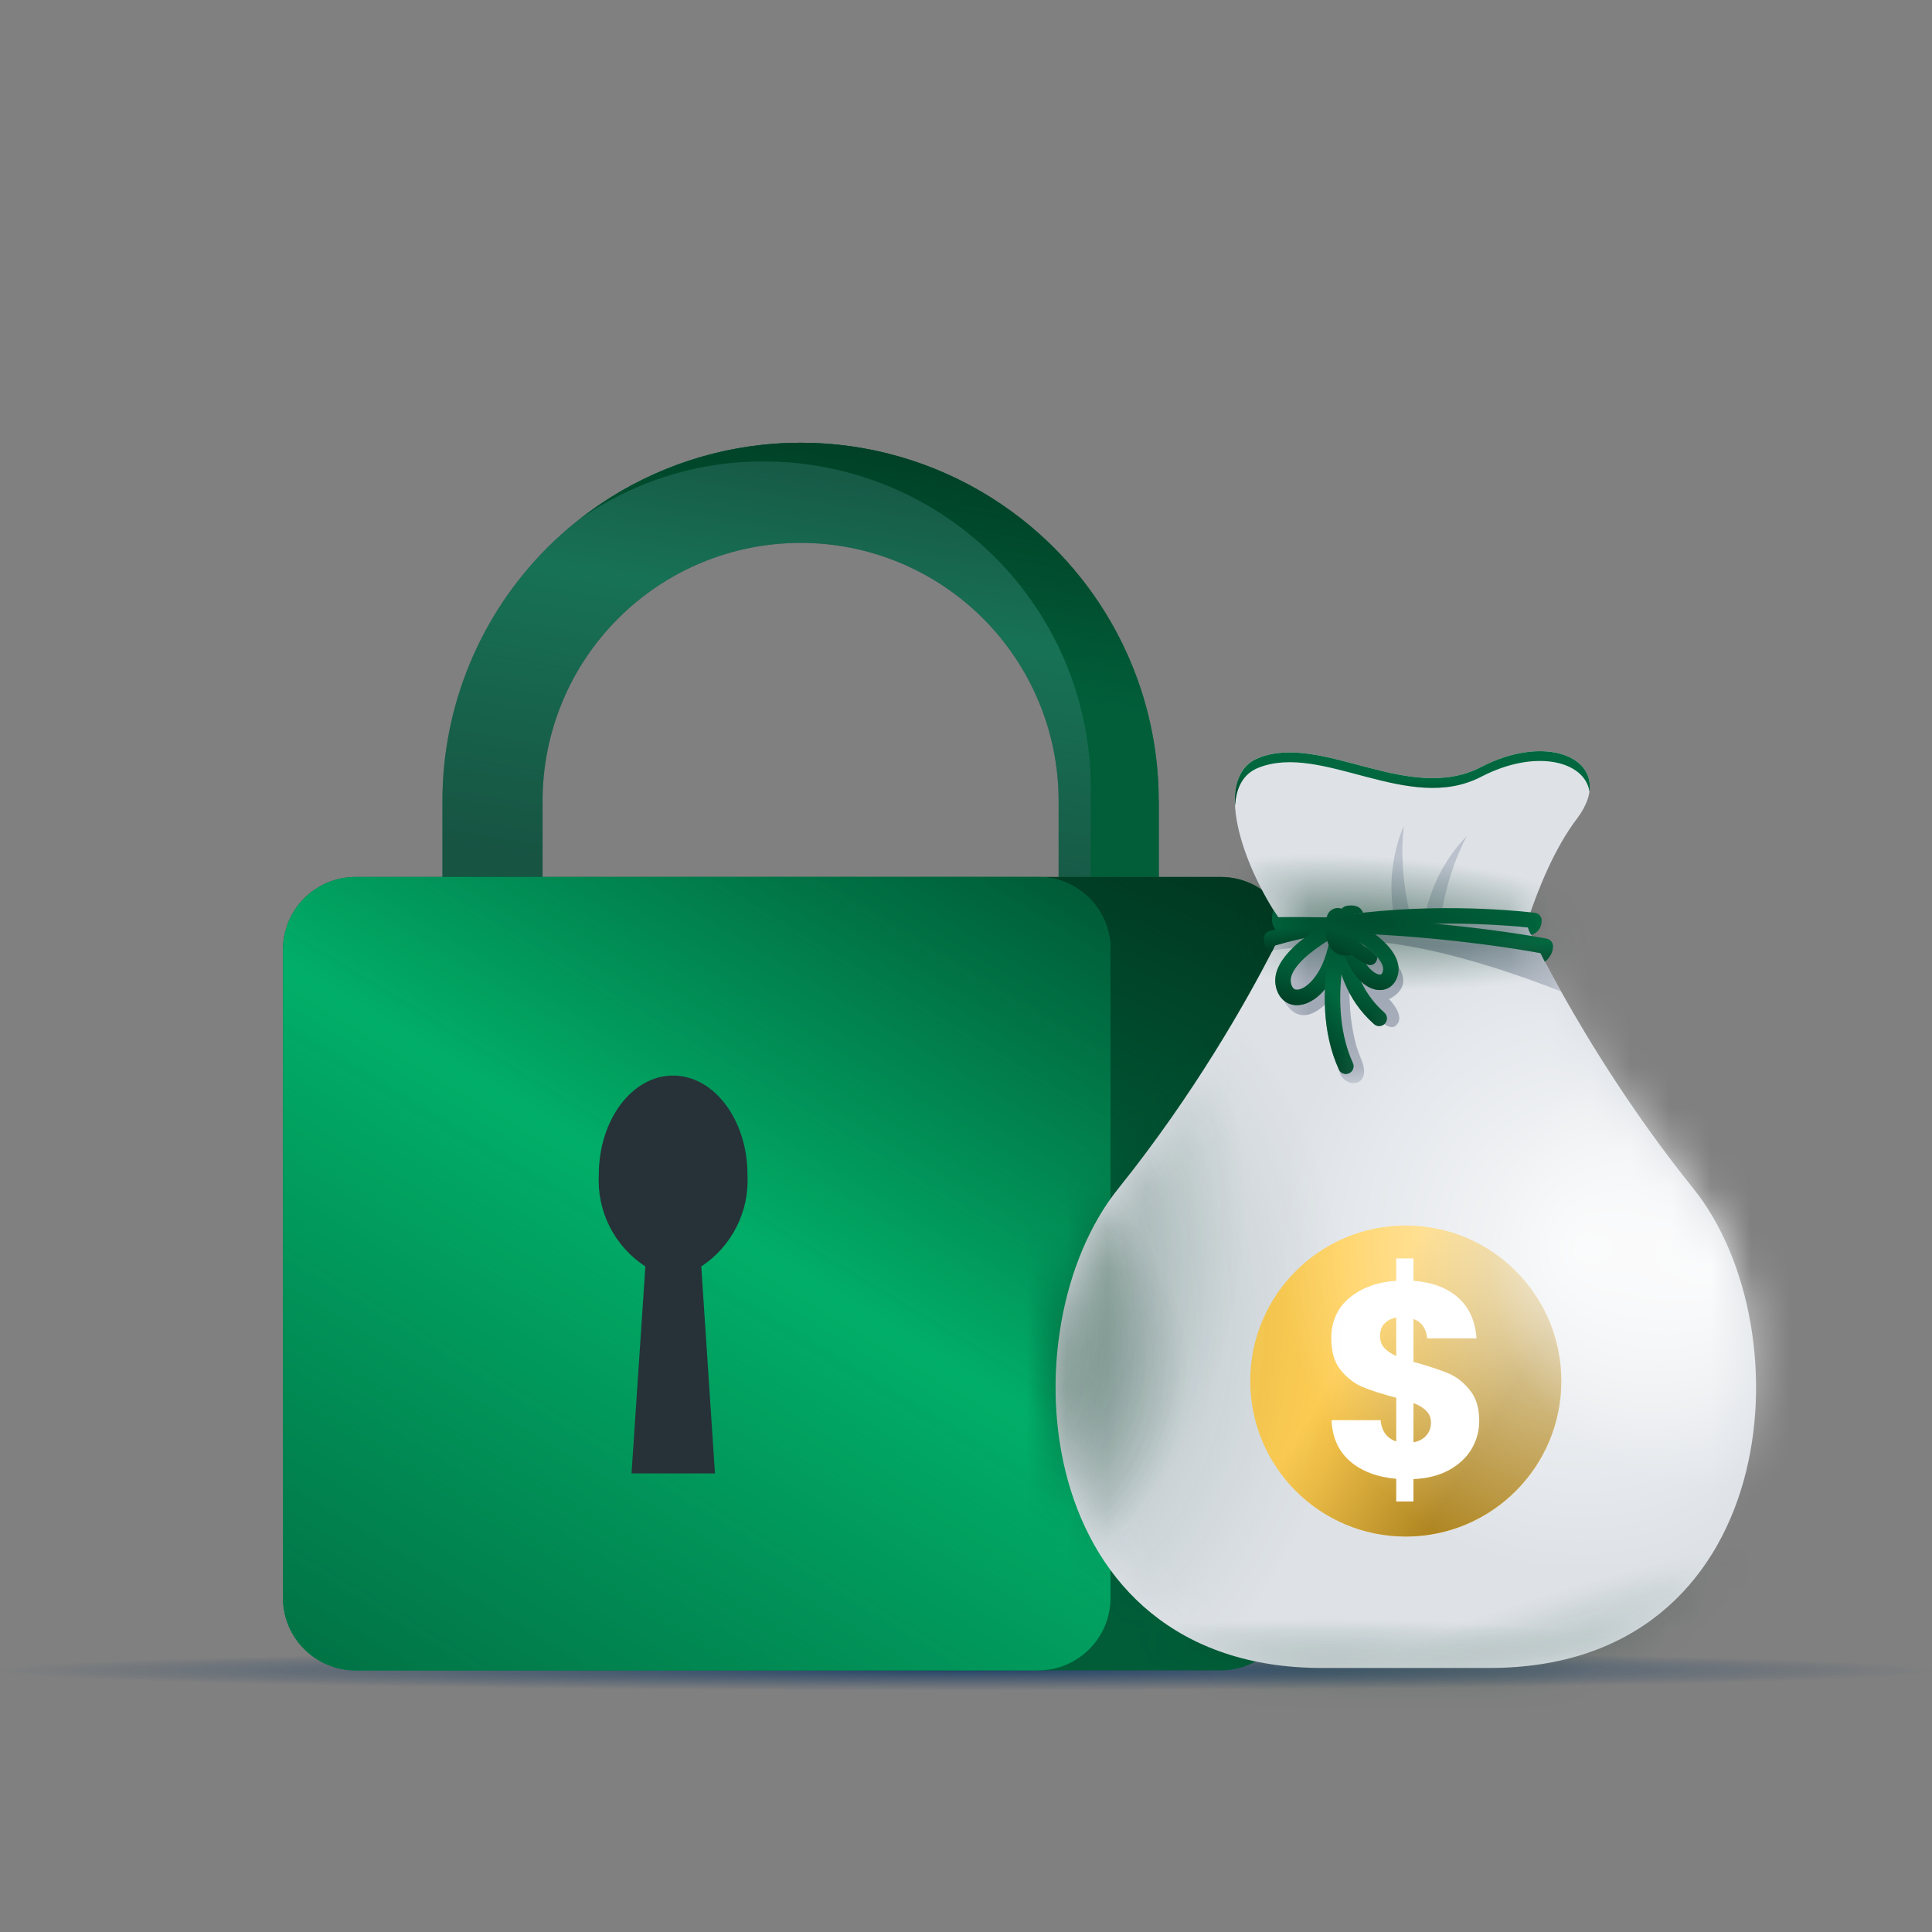 <svg width="48" height="48" viewBox="0 0 48 48" fill="none" xmlns="http://www.w3.org/2000/svg">
<rect x="0" y="0" width="48" height="48" fill="#808080" stroke="none"/>
<ellipse opacity="0.7" cx="24" cy="0.5" rx="24" ry="0.5" transform="matrix(-1 0 0 1 48 41)" fill="url(#paint0_radial_10116_131891)"/>
<path d="M28.789 22.59H26.301V19.898C26.301 18.198 25.626 16.568 24.424 15.366C23.221 14.163 21.591 13.488 19.891 13.488C18.19 13.488 16.56 14.163 15.358 15.366C14.155 16.568 13.48 18.198 13.48 19.898V22.59H10.992V19.898C10.992 17.538 11.93 15.275 13.598 13.606C15.267 11.938 17.531 11 19.891 11C22.251 11 24.514 11.938 26.183 13.606C27.852 15.275 28.789 17.538 28.789 19.898V22.59Z" fill="#263238"/>
<g opacity="0.4">
<path d="M28.789 22.59H26.301V19.898C26.301 18.198 25.626 16.568 24.424 15.366C23.221 14.163 21.591 13.488 19.891 13.488C18.19 13.488 16.56 14.163 15.358 15.366C14.155 16.568 13.48 18.198 13.48 19.898V22.59H10.992V19.898C10.992 17.538 11.93 15.275 13.598 13.606C15.267 11.938 17.531 11 19.891 11C22.251 11 24.514 11.938 26.183 13.606C27.852 15.275 28.789 17.538 28.789 19.898V22.59Z" fill="#00D17E"/>
<path d="M28.789 22.59H26.301V19.898C26.301 18.198 25.626 16.568 24.424 15.366C23.221 14.163 21.591 13.488 19.891 13.488C18.19 13.488 16.56 14.163 15.358 15.366C14.155 16.568 13.48 18.198 13.48 19.898V22.59H10.992V19.898C10.992 17.538 11.93 15.275 13.598 13.606C15.267 11.938 17.531 11 19.891 11C22.251 11 24.514 11.938 26.183 13.606C27.852 15.275 28.789 17.538 28.789 19.898V22.59Z" fill="url(#paint1_linear_10116_131891)"/>
</g>
<path d="M28.788 19.898V22.589H27.101V19.591C27.101 18.523 26.89 17.466 26.482 16.48C26.073 15.494 25.474 14.598 24.719 13.843C23.964 13.088 23.067 12.489 22.081 12.081C21.094 11.673 20.037 11.463 18.969 11.464C17.338 11.459 15.745 11.958 14.408 12.894C15.721 11.865 17.296 11.226 18.955 11.05C20.613 10.873 22.288 11.168 23.788 11.898C25.287 12.628 26.551 13.766 27.434 15.181C28.318 16.595 28.786 18.23 28.784 19.898H28.788Z" fill="#015E39"/>
<path d="M28.788 19.898V22.589H27.101V19.591C27.101 18.523 26.89 17.466 26.482 16.48C26.073 15.494 25.474 14.598 24.719 13.843C23.964 13.088 23.067 12.489 22.081 12.081C21.094 11.673 20.037 11.463 18.969 11.464C17.338 11.459 15.745 11.958 14.408 12.894C15.721 11.865 17.296 11.226 18.955 11.05C20.613 10.873 22.288 11.168 23.788 11.898C25.287 12.628 26.551 13.766 27.434 15.181C28.318 16.595 28.786 18.23 28.784 19.898H28.788Z" fill="url(#paint2_linear_10116_131891)"/>
<path d="M30.326 21.788H8.835C7.839 21.788 7.031 22.596 7.031 23.592V39.697C7.031 40.693 7.839 41.501 8.835 41.501H30.326C31.323 41.501 32.13 40.693 32.13 39.697V23.592C32.13 22.596 31.323 21.788 30.326 21.788Z" fill="#005D38"/>
<path d="M30.326 21.788H8.835C7.839 21.788 7.031 22.596 7.031 23.592V39.697C7.031 40.693 7.839 41.501 8.835 41.501H30.326C31.323 41.501 32.13 40.693 32.13 39.697V23.592C32.13 22.596 31.323 21.788 30.326 21.788Z" fill="url(#paint3_linear_10116_131891)"/>
<path d="M25.786 21.788H8.835C7.839 21.788 7.031 22.596 7.031 23.592V39.697C7.031 40.693 7.839 41.501 8.835 41.501H25.786C26.782 41.501 27.59 40.693 27.59 39.697V23.592C27.59 22.596 26.782 21.788 25.786 21.788Z" fill="#01AE69"/>
<path d="M25.786 21.788H8.835C7.839 21.788 7.031 22.596 7.031 23.592V39.697C7.031 40.693 7.839 41.501 8.835 41.501H25.786C26.782 41.501 27.59 40.693 27.59 39.697V23.592C27.59 22.596 26.782 21.788 25.786 21.788Z" fill="url(#paint4_linear_10116_131891)"/>
<path d="M18.571 29.185C18.571 27.825 17.742 26.722 16.722 26.722C15.702 26.722 14.877 27.825 14.877 29.185C14.852 29.633 14.946 30.08 15.149 30.48C15.352 30.881 15.658 31.22 16.034 31.465L15.69 36.607H17.763L17.423 31.465C17.797 31.219 18.1 30.878 18.301 30.478C18.503 30.078 18.596 29.632 18.571 29.185Z" fill="#263238"/>
<path d="M32.843 41.44H37.011C44.259 41.44 44.892 33.041 42.074 29.533C40.614 27.716 39.51 25.931 38.784 24.631C38.426 23.991 38.16 23.468 37.989 23.118C37.945 23.028 37.938 22.925 37.969 22.83C37.97 22.829 37.971 22.827 37.971 22.825C38.219 22.076 38.62 21.077 39.18 20.338C40.196 18.996 38.609 18.114 36.802 19.054C34.994 19.993 32.848 18.204 31.267 18.83C30.114 19.286 30.861 21.476 31.788 22.839C31.816 22.88 31.835 22.924 31.845 22.971C31.863 23.054 31.852 23.143 31.813 23.223C31.757 23.337 31.692 23.466 31.619 23.609C30.972 24.867 29.675 27.174 27.781 29.533C24.962 33.041 25.595 41.44 32.843 41.44Z" fill="#DEE2E7"/>
<path d="M38.79 34.311C38.79 36.445 37.06 38.175 34.926 38.175C32.792 38.175 31.062 36.445 31.062 34.311C31.062 32.177 32.792 30.448 34.926 30.448C37.06 30.448 38.79 32.177 38.79 34.311Z" fill="#FFCD52"/>
<path d="M38.79 34.311C38.79 36.445 37.06 38.175 34.926 38.175C32.792 38.175 31.062 36.445 31.062 34.311C31.062 32.177 32.792 30.448 34.926 30.448C37.06 30.448 38.79 32.177 38.79 34.311Z" fill="url(#paint5_linear_10116_131891)"/>
<path d="M36.751 35.304C36.751 35.556 36.686 35.79 36.557 36.005C36.432 36.216 36.244 36.39 35.994 36.527C35.749 36.66 35.456 36.733 35.117 36.747V37.303H34.689V36.74C34.216 36.699 33.834 36.554 33.544 36.307C33.254 36.055 33.1 35.714 33.082 35.283H34.3C34.327 35.558 34.457 35.735 34.689 35.812V34.727C34.341 34.636 34.062 34.546 33.852 34.459C33.647 34.372 33.466 34.232 33.309 34.04C33.153 33.848 33.075 33.584 33.075 33.25C33.075 32.833 33.225 32.499 33.524 32.247C33.827 31.995 34.216 31.853 34.689 31.821V31.265H35.117V31.821C35.586 31.858 35.956 31.997 36.229 32.24C36.501 32.483 36.653 32.819 36.684 33.25H35.459C35.432 33.003 35.318 32.842 35.117 32.769V33.834C35.488 33.939 35.773 34.033 35.974 34.116C36.175 34.198 36.354 34.336 36.51 34.528C36.67 34.716 36.751 34.974 36.751 35.304ZM34.287 33.195C34.287 33.31 34.321 33.406 34.388 33.484C34.459 33.562 34.559 33.63 34.689 33.69V32.735C34.564 32.758 34.466 32.808 34.394 32.886C34.323 32.959 34.287 33.062 34.287 33.195ZM35.117 35.833C35.251 35.81 35.356 35.755 35.432 35.668C35.512 35.581 35.552 35.474 35.552 35.345C35.552 35.226 35.514 35.13 35.439 35.057C35.367 34.979 35.26 34.913 35.117 34.858V35.833Z" fill="white"/>
<g opacity="0.5">
<path d="M35.131 23.083C35.131 23.083 34.718 21.836 34.879 20.521C34.879 20.521 34.313 21.666 34.713 23.105L35.131 23.083Z" fill="#98A2B3"/>
<path d="M35.746 23.25C35.746 23.25 35.815 21.939 36.444 20.773C36.444 20.773 35.5 21.633 35.349 23.118L35.746 23.25Z" fill="#98A2B3"/>
</g>
<mask id="mask0_10116_131891" style="mask-type:luminance" maskUnits="userSpaceOnUse" x="31" y="22" width="8" height="5">
<path d="M38.782 22.75H31.617V26.91H38.782V22.75Z" fill="white"/>
</mask>
<g mask="url(#mask0_10116_131891)">
<g opacity="0.5">
<path d="M31.899 24.862C32.386 25.721 33.093 24.77 33.093 24.77C33.093 24.77 33.169 26.064 33.261 26.569C33.352 27.073 34.141 27.048 33.81 26.294C33.48 25.54 33.527 24.442 33.527 24.442C33.527 24.442 34.371 25.719 34.665 25.492C34.959 25.265 34.511 24.824 34.511 24.824C35.496 24.313 34.102 23.392 34.102 23.392C35.792 23.518 37.867 24.27 38.782 24.631C38.425 23.99 38.159 23.468 37.988 23.118C37.944 23.028 37.937 22.925 37.968 22.83C37.968 22.829 37.969 22.827 37.969 22.825C37.934 22.82 37.898 22.815 37.861 22.81C36.314 22.611 32.76 22.971 32.76 22.971H31.843C31.861 23.054 31.851 23.143 31.812 23.223C31.755 23.337 31.69 23.466 31.617 23.609L32.566 23.495C32.566 23.495 31.411 24.002 31.899 24.862Z" fill="#667085"/>
</g>
</g>
<path d="M36.803 19.297C34.996 20.236 32.849 18.447 31.268 19.073C30.883 19.226 30.71 19.572 30.685 20.016C30.655 19.456 30.815 19.009 31.268 18.83C32.849 18.204 34.996 19.993 36.803 19.054C38.286 18.283 39.62 18.739 39.49 19.668C39.375 18.908 38.15 18.597 36.803 19.297Z" fill="#00673E"/>
<path d="M36.803 19.297C34.996 20.236 32.849 18.447 31.268 19.073C30.883 19.226 30.71 19.572 30.685 20.016C30.655 19.456 30.815 19.009 31.268 18.83C32.849 18.204 34.996 19.993 36.803 19.054C38.286 18.283 39.62 18.739 39.49 19.668C39.375 18.908 38.15 18.597 36.803 19.297Z" fill="url(#paint6_linear_10116_131891)"/>
<mask id="mask1_10116_131891" style="mask-type:luminance" maskUnits="userSpaceOnUse" x="31" y="22" width="6" height="2">
<path d="M36.587 22.783H31.754V23.201H36.587V22.783Z" fill="white"/>
</mask>
<g mask="url(#mask1_10116_131891)">
<g opacity="0.3">
<path d="M31.754 23.141C31.782 23.157 31.814 23.166 31.849 23.165C32.578 23.154 33.278 23.17 33.932 23.201C34.199 23.162 34.497 23.128 34.812 23.105C35.42 23.061 36.088 23.048 36.587 23.047C35.493 22.917 33.998 22.788 32.342 22.783L31.754 23.141Z" fill="#684419"/>
</g>
</g>
<mask id="mask2_10116_131891" style="mask-type:luminance" maskUnits="userSpaceOnUse" x="32" y="22" width="3" height="2">
<path d="M34.212 22.674H32.291V23.33H34.212V22.674Z" fill="white"/>
</mask>
<g mask="url(#mask2_10116_131891)">
<g opacity="0.3">
<path d="M34.212 23.026C34.021 22.86 33.857 22.783 33.857 22.783L33.88 22.674C33.542 22.712 33.197 22.761 32.851 22.823C32.523 23.022 32.368 23.199 32.291 23.33C32.936 23.18 33.589 23.084 34.212 23.026Z" fill="#684419"/>
</g>
</g>
<mask id="mask3_10116_131891" style="mask-type:luminance" maskUnits="userSpaceOnUse" x="33" y="23" width="1" height="2">
<path d="M33.858 23.246H33.169V24.475H33.858V23.246Z" fill="white"/>
</mask>
<g mask="url(#mask3_10116_131891)">
<g opacity="0.3">
<path d="M33.169 23.246C33.172 23.516 33.215 23.959 33.411 24.427C33.437 24.255 33.495 24.117 33.495 24.117C33.552 24.251 33.71 24.379 33.858 24.475C33.625 24.027 33.566 23.578 33.555 23.301L33.169 23.246Z" fill="#684419"/>
</g>
</g>
<mask id="mask4_10116_131891" style="mask-type:luminance" maskUnits="userSpaceOnUse" x="32" y="22" width="2" height="2">
<path d="M33.167 22.844H32.782V23.53H33.167V22.844Z" fill="white"/>
</mask>
<g mask="url(#mask4_10116_131891)">
<g opacity="0.3">
<path d="M32.816 23.484C32.888 23.435 32.961 23.388 33.032 23.346C33.021 23.41 33.008 23.471 32.994 23.529L33.167 23.372L33.151 22.843C33.084 22.876 32.948 22.947 32.784 23.046C32.779 23.162 32.78 23.325 32.816 23.484Z" fill="#684419"/>
</g>
</g>
<mask id="mask5_10116_131891" style="mask-type:luminance" maskUnits="userSpaceOnUse" x="32" y="23" width="2" height="2">
<path d="M33.268 23.366H32.778V24.719H33.268V23.366Z" fill="white"/>
</mask>
<g mask="url(#mask5_10116_131891)">
<g opacity="0.3">
<path d="M32.782 24.719C32.948 24.565 33.1 24.346 33.218 24.072L33.268 23.366L32.987 23.556C32.94 23.747 32.877 23.912 32.806 24.05C32.787 24.26 32.772 24.515 32.782 24.719Z" fill="#684419"/>
</g>
</g>
<mask id="mask6_10116_131891" style="mask-type:luminance" maskUnits="userSpaceOnUse" x="32" y="22" width="2" height="2">
<path d="M33.55 22.925H32.985V23.956H33.55V22.925Z" fill="white"/>
</mask>
<g mask="url(#mask6_10116_131891)">
<g opacity="0.3">
<path d="M32.985 23.849C33.118 23.916 33.245 23.947 33.359 23.956C33.43 23.458 33.538 23.119 33.54 23.111C33.558 23.055 33.55 22.997 33.521 22.951L33.215 22.925C33.198 22.944 33.184 22.966 33.176 22.992C33.165 23.026 33.059 23.359 32.985 23.849Z" fill="#684419"/>
</g>
</g>
<mask id="mask7_10116_131891" style="mask-type:luminance" maskUnits="userSpaceOnUse" x="33" y="22" width="1" height="2">
<path d="M33.672 22.56H33.119V23.741H33.672V22.56Z" fill="white"/>
</mask>
<g mask="url(#mask7_10116_131891)">
<g opacity="0.3">
<path d="M33.145 23.247C33.19 23.456 33.257 23.614 33.322 23.728C33.417 23.75 33.533 23.745 33.672 23.704C33.672 23.704 33.231 23.344 33.403 22.608C33.403 22.608 33.336 22.563 33.244 22.56C33.167 22.678 33.072 22.905 33.145 23.247Z" fill="#684419"/>
</g>
</g>
<path d="M31.69 23.089C31.691 23.09 31.692 23.09 31.692 23.09C31.709 23.112 31.73 23.13 31.753 23.143C31.782 23.159 31.813 23.168 31.848 23.167C32.577 23.156 33.278 23.172 33.931 23.203C36.194 23.311 37.892 23.61 38.273 23.681L38.382 23.893C38.583 23.73 38.58 23.547 38.58 23.547C38.602 23.443 38.534 23.342 38.43 23.321C38.416 23.317 37.714 23.183 36.586 23.049C35.492 22.918 33.997 22.79 32.341 22.784C32.147 22.783 31.951 22.784 31.753 22.787C31.717 22.733 31.663 22.651 31.637 22.609C31.637 22.609 31.53 22.925 31.69 23.089Z" fill="#00673E"/>
<path d="M31.69 23.089C31.691 23.09 31.692 23.09 31.692 23.09C31.709 23.112 31.73 23.13 31.753 23.143C31.782 23.159 31.813 23.168 31.848 23.167C32.577 23.156 33.278 23.172 33.931 23.203C36.194 23.311 37.892 23.61 38.273 23.681L38.382 23.893C38.583 23.73 38.58 23.547 38.58 23.547C38.602 23.443 38.534 23.342 38.43 23.321C38.416 23.317 37.714 23.183 36.586 23.049C35.492 22.918 33.997 22.79 32.341 22.784C32.147 22.783 31.951 22.784 31.753 22.787C31.717 22.733 31.663 22.651 31.637 22.609C31.637 22.609 31.53 22.925 31.69 23.089Z" fill="url(#paint7_linear_10116_131891)"/>
<path d="M31.408 23.371C31.418 23.574 31.598 23.648 31.598 23.648C31.63 23.587 31.654 23.535 31.67 23.493C31.876 23.432 32.084 23.378 32.292 23.33C32.937 23.18 33.589 23.084 34.212 23.026C35.99 22.86 37.529 22.998 37.964 23.044C37.98 23.139 38.042 23.226 38.042 23.226C38.305 23.152 38.301 22.894 38.301 22.894C38.315 22.789 38.241 22.692 38.136 22.679C38.11 22.675 36.147 22.423 33.88 22.674C33.542 22.712 33.197 22.761 32.852 22.823C32.411 22.903 31.97 23.004 31.538 23.132C31.436 23.162 31.378 23.269 31.408 23.371Z" fill="#00673E"/>
<path d="M31.408 23.371C31.418 23.574 31.598 23.648 31.598 23.648C31.63 23.587 31.654 23.535 31.67 23.493C31.876 23.432 32.084 23.378 32.292 23.33C32.937 23.18 33.589 23.084 34.212 23.026C35.99 22.86 37.529 22.998 37.964 23.044C37.98 23.139 38.042 23.226 38.042 23.226C38.305 23.152 38.301 22.894 38.301 22.894C38.315 22.789 38.241 22.692 38.136 22.679C38.11 22.675 36.147 22.423 33.88 22.674C33.542 22.712 33.197 22.761 32.852 22.823C32.411 22.903 31.97 23.004 31.538 23.132C31.436 23.162 31.378 23.269 31.408 23.371Z" fill="url(#paint8_linear_10116_131891)"/>
<path d="M33.169 23.247C33.173 23.517 33.215 23.959 33.411 24.427C33.555 24.772 33.783 25.131 34.139 25.445C34.176 25.477 34.221 25.493 34.266 25.493C34.319 25.493 34.372 25.471 34.41 25.428C34.48 25.349 34.472 25.227 34.393 25.157C34.154 24.947 33.982 24.711 33.859 24.475C33.625 24.028 33.566 23.579 33.555 23.302C33.549 23.134 33.56 23.028 33.561 23.025C33.572 22.919 33.497 22.824 33.392 22.812C33.287 22.8 33.192 22.876 33.179 22.981C33.178 22.995 33.168 23.093 33.169 23.247Z" fill="#00673E"/>
<path d="M33.169 23.247C33.173 23.517 33.215 23.959 33.411 24.427C33.555 24.772 33.783 25.131 34.139 25.445C34.176 25.477 34.221 25.493 34.266 25.493C34.319 25.493 34.372 25.471 34.41 25.428C34.48 25.349 34.472 25.227 34.393 25.157C34.154 24.947 33.982 24.711 33.859 24.475C33.625 24.028 33.566 23.579 33.555 23.302C33.549 23.134 33.56 23.028 33.561 23.025C33.572 22.919 33.497 22.824 33.392 22.812C33.287 22.8 33.192 22.876 33.179 22.981C33.178 22.995 33.168 23.093 33.169 23.247Z" fill="url(#paint9_linear_10116_131891)"/>
<path d="M34.283 24.213C34.301 24.213 34.34 24.213 34.36 24.116C34.392 23.968 34.244 23.778 34.034 23.6C33.989 23.561 33.941 23.524 33.891 23.486C33.829 23.441 33.764 23.397 33.699 23.356C33.726 23.489 33.764 23.606 33.807 23.706C33.829 23.759 33.853 23.807 33.877 23.852C34.019 24.102 34.19 24.213 34.283 24.213ZM33.284 22.932C33.298 22.897 33.322 22.866 33.355 22.843C33.372 22.832 33.391 22.823 33.41 22.819C33.455 22.806 33.503 22.81 33.545 22.831C33.577 22.846 33.666 22.89 33.782 22.957C33.794 22.964 33.804 22.97 33.816 22.977L33.816 22.978C33.902 23.028 34 23.091 34.1 23.163C34.452 23.418 34.822 23.792 34.735 24.197C34.682 24.443 34.509 24.596 34.283 24.597C34.008 24.597 33.707 24.365 33.504 23.958C33.432 23.812 33.372 23.644 33.33 23.456C33.327 23.44 33.323 23.425 33.32 23.408C33.295 23.285 33.278 23.153 33.27 23.014C33.268 22.985 33.273 22.958 33.284 22.932Z" fill="#00673E"/>
<path d="M34.283 24.213C34.301 24.213 34.34 24.213 34.36 24.116C34.392 23.968 34.244 23.778 34.034 23.6C33.989 23.561 33.941 23.524 33.891 23.486C33.829 23.441 33.764 23.397 33.699 23.356C33.726 23.489 33.764 23.606 33.807 23.706C33.829 23.759 33.853 23.807 33.877 23.852C34.019 24.102 34.19 24.213 34.283 24.213ZM33.284 22.932C33.298 22.897 33.322 22.866 33.355 22.843C33.372 22.832 33.391 22.823 33.41 22.819C33.455 22.806 33.503 22.81 33.545 22.831C33.577 22.846 33.666 22.89 33.782 22.957C33.794 22.964 33.804 22.97 33.816 22.977L33.816 22.978C33.902 23.028 34 23.091 34.1 23.163C34.452 23.418 34.822 23.792 34.735 24.197C34.682 24.443 34.509 24.596 34.283 24.597C34.008 24.597 33.707 24.365 33.504 23.958C33.432 23.812 33.372 23.644 33.33 23.456C33.327 23.44 33.323 23.425 33.32 23.408C33.295 23.285 33.278 23.153 33.27 23.014C33.268 22.985 33.273 22.958 33.284 22.932Z" fill="url(#paint10_linear_10116_131891)"/>
<mask id="mask8_10116_131891" style="mask-type:luminance" maskUnits="userSpaceOnUse" x="33" y="22" width="1" height="2">
<path d="M33.891 22.811H33.27V23.957H33.891V22.811Z" fill="white"/>
<path d="M33.891 22.811H33.27V23.957H33.891V22.811Z" stroke="white" stroke-width="2" stroke-linecap="round" stroke-linejoin="round"/>
</mask>
<g mask="url(#mask8_10116_131891)">
<g opacity="0.3">
<path d="M33.27 23.013C33.269 22.985 33.274 22.957 33.284 22.931L33.392 22.941L33.41 22.818C33.455 22.805 33.503 22.809 33.545 22.83C33.577 22.846 33.666 22.89 33.783 22.957C33.791 23.092 33.816 23.3 33.891 23.486C33.829 23.44 33.764 23.396 33.699 23.355C33.709 23.403 33.721 23.448 33.733 23.491C33.743 23.528 33.754 23.563 33.765 23.597C33.767 23.6 33.768 23.604 33.769 23.607C33.781 23.641 33.793 23.674 33.807 23.705C33.829 23.759 33.853 23.807 33.878 23.851C33.79 23.896 33.661 23.945 33.504 23.957C33.432 23.811 33.372 23.643 33.33 23.455C33.32 23.45 33.315 23.447 33.315 23.447L33.321 23.408C33.295 23.284 33.278 23.153 33.27 23.013Z" fill="#00673E"/>
<path d="M33.27 23.013C33.269 22.985 33.274 22.957 33.284 22.931L33.392 22.941L33.41 22.818C33.455 22.805 33.503 22.809 33.545 22.83C33.577 22.846 33.666 22.89 33.783 22.957C33.791 23.092 33.816 23.3 33.891 23.486C33.829 23.44 33.764 23.396 33.699 23.355C33.709 23.403 33.721 23.448 33.733 23.491C33.743 23.528 33.754 23.563 33.765 23.597C33.767 23.6 33.768 23.604 33.769 23.607C33.781 23.641 33.793 23.674 33.807 23.705C33.829 23.759 33.853 23.807 33.878 23.851C33.79 23.896 33.661 23.945 33.504 23.957C33.432 23.811 33.372 23.643 33.33 23.455C33.32 23.45 33.315 23.447 33.315 23.447L33.321 23.408C33.295 23.284 33.278 23.153 33.27 23.013Z" fill="url(#paint11_linear_10116_131891)"/>
</g>
</g>
<path d="M32.073 24.425C32.109 24.589 32.191 24.589 32.222 24.589C32.381 24.589 32.622 24.409 32.809 24.049C32.88 23.911 32.943 23.746 32.99 23.555C32.993 23.546 32.995 23.538 32.997 23.529C33.011 23.471 33.023 23.41 33.034 23.346C32.964 23.388 32.891 23.435 32.818 23.484C32.411 23.76 32.009 24.13 32.073 24.425ZM32.786 23.046C32.95 22.947 33.086 22.876 33.154 22.843C33.165 22.837 33.174 22.832 33.181 22.829C33.243 22.799 33.315 22.804 33.371 22.842C33.428 22.88 33.461 22.944 33.457 23.013C33.433 23.421 33.347 23.778 33.221 24.071C33.103 24.345 32.951 24.564 32.785 24.718C32.605 24.884 32.408 24.973 32.222 24.973C31.961 24.973 31.76 24.794 31.698 24.505C31.568 23.9 32.299 23.344 32.786 23.046Z" fill="#00673E"/>
<path d="M32.073 24.425C32.109 24.589 32.191 24.589 32.222 24.589C32.381 24.589 32.622 24.409 32.809 24.049C32.88 23.911 32.943 23.746 32.99 23.555C32.993 23.546 32.995 23.538 32.997 23.529C33.011 23.471 33.023 23.41 33.034 23.346C32.964 23.388 32.891 23.435 32.818 23.484C32.411 23.76 32.009 24.13 32.073 24.425ZM32.786 23.046C32.95 22.947 33.086 22.876 33.154 22.843C33.165 22.837 33.174 22.832 33.181 22.829C33.243 22.799 33.315 22.804 33.371 22.842C33.428 22.88 33.461 22.944 33.457 23.013C33.433 23.421 33.347 23.778 33.221 24.071C33.103 24.345 32.951 24.564 32.785 24.718C32.605 24.884 32.408 24.973 32.222 24.973C31.961 24.973 31.76 24.794 31.698 24.505C31.568 23.9 32.299 23.344 32.786 23.046Z" fill="url(#paint12_linear_10116_131891)"/>
<path d="M33.263 26.569C33.298 26.646 33.377 26.689 33.456 26.681C33.477 26.678 33.497 26.673 33.517 26.665C33.613 26.62 33.656 26.506 33.611 26.41C33.234 25.582 33.264 24.626 33.36 23.957C33.431 23.458 33.539 23.12 33.541 23.111C33.559 23.056 33.551 22.998 33.522 22.952C33.499 22.914 33.463 22.884 33.418 22.87C33.343 22.846 33.265 22.87 33.216 22.925C33.199 22.944 33.185 22.967 33.177 22.993C33.166 23.026 33.06 23.359 32.986 23.85C32.876 24.57 32.834 25.63 33.263 26.569Z" fill="#00673E"/>
<path d="M33.263 26.569C33.298 26.646 33.377 26.689 33.456 26.681C33.477 26.678 33.497 26.673 33.517 26.665C33.613 26.62 33.656 26.506 33.611 26.41C33.234 25.582 33.264 24.626 33.36 23.957C33.431 23.458 33.539 23.12 33.541 23.111C33.559 23.056 33.551 22.998 33.522 22.952C33.499 22.914 33.463 22.884 33.418 22.87C33.343 22.846 33.265 22.87 33.216 22.925C33.199 22.944 33.185 22.967 33.177 22.993C33.166 23.026 33.06 23.359 32.986 23.85C32.876 24.57 32.834 25.63 33.263 26.569Z" fill="url(#paint13_linear_10116_131891)"/>
<path d="M33.322 23.728C33.417 23.75 33.533 23.745 33.672 23.704C33.672 23.704 33.231 23.344 33.403 22.608C33.403 22.608 33.336 22.563 33.244 22.56C33.181 22.559 33.104 22.578 33.03 22.65C32.879 22.796 32.832 23.616 33.322 23.728Z" fill="#00673E"/>
<path d="M33.322 23.728C33.417 23.75 33.533 23.745 33.672 23.704C33.672 23.704 33.231 23.344 33.403 22.608C33.403 22.608 33.336 22.563 33.244 22.56C33.181 22.559 33.104 22.578 33.03 22.65C32.879 22.796 32.832 23.616 33.322 23.728Z" fill="url(#paint14_linear_10116_131891)"/>
<path d="M33.292 22.663C33.318 22.579 33.37 22.518 33.481 22.502C33.481 22.502 33.481 22.502 33.481 22.502C33.817 22.457 33.862 22.678 33.862 22.678C33.8 22.685 33.701 22.698 33.636 22.707C33.635 22.718 33.633 22.728 33.63 22.739C33.615 22.788 33.524 23.141 33.791 23.416C33.844 23.471 33.911 23.522 33.996 23.568C33.996 23.568 33.996 23.568 33.997 23.568C34.08 23.636 34.155 23.706 34.215 23.775V23.775C34.217 23.802 34.214 23.829 34.204 23.856C34.174 23.937 34.098 23.984 34.022 23.974C34.008 23.973 33.993 23.969 33.98 23.964C33.965 23.958 33.951 23.952 33.937 23.945C33.213 23.628 33.193 22.982 33.292 22.663Z" fill="#00673E"/>
<path d="M33.292 22.663C33.318 22.579 33.37 22.518 33.481 22.502C33.481 22.502 33.481 22.502 33.481 22.502C33.817 22.457 33.862 22.678 33.862 22.678C33.8 22.685 33.701 22.698 33.636 22.707C33.635 22.718 33.633 22.728 33.63 22.739C33.615 22.788 33.524 23.141 33.791 23.416C33.844 23.471 33.911 23.522 33.996 23.568C33.996 23.568 33.996 23.568 33.997 23.568C34.08 23.636 34.155 23.706 34.215 23.775V23.775C34.217 23.802 34.214 23.829 34.204 23.856C34.174 23.937 34.098 23.984 34.022 23.974C34.008 23.973 33.993 23.969 33.98 23.964C33.965 23.958 33.951 23.952 33.937 23.945C33.213 23.628 33.193 22.982 33.292 22.663Z" fill="url(#paint15_linear_10116_131891)"/>
<mask id="mask9_10116_131891" style="mask-type:alpha" maskUnits="userSpaceOnUse" x="26" y="18" width="18" height="24">
<path d="M32.843 41.44H37.011C44.259 41.44 44.892 33.041 42.074 29.533C40.614 27.716 39.51 25.931 38.784 24.631C38.426 23.991 38.16 23.468 37.989 23.118C37.945 23.028 37.938 22.925 37.969 22.83C37.97 22.829 37.971 22.827 37.971 22.825C38.219 22.076 38.62 21.077 39.18 20.338C40.196 18.996 38.609 18.114 36.802 19.054C34.994 19.993 32.848 18.204 31.267 18.83C30.114 19.286 30.861 21.476 31.788 22.839C31.816 22.88 31.835 22.924 31.845 22.971C31.863 23.054 31.852 23.143 31.813 23.223C31.757 23.337 31.692 23.466 31.619 23.609C30.972 24.867 29.675 27.174 27.781 29.533C24.962 33.041 25.595 41.44 32.843 41.44Z" fill="#DEE2E7"/>
</mask>
<g mask="url(#mask9_10116_131891)">
<ellipse opacity="0.5" cx="8.483" cy="1.935" rx="8.483" ry="1.935" transform="matrix(-0.999 -0.053 -0.053 0.999 43.365 21.663)" fill="url(#paint16_radial_10116_131891)"/>
<ellipse opacity="0.2" cx="11.828" cy="1.968" rx="11.828" ry="1.968" transform="matrix(-0.969 0.247 0.247 0.969 53.39 35.628)" fill="url(#paint17_radial_10116_131891)"/>
<ellipse opacity="0.3" cx="12.458" cy="1.411" rx="12.458" ry="1.411" transform="matrix(-1 0.009 0.009 1 46.033 40.034)" fill="url(#paint18_radial_10116_131891)"/>
<ellipse opacity="0.25" cx="15.038" cy="12.458" rx="15.038" ry="12.458" transform="matrix(-0.145 0.989 0.989 0.145 14.178 15.076)" fill="url(#paint19_radial_10116_131891)"/>
<ellipse opacity="0.3" cx="11.989" cy="7.275" rx="11.989" ry="7.275" transform="matrix(-0.25 0.968 0.968 0.25 21.5 17.292)" fill="url(#paint20_radial_10116_131891)"/>
<ellipse opacity="0.3" cx="11.989" cy="7.275" rx="11.989" ry="7.275" transform="matrix(-0.25 0.968 0.968 0.25 17.704 16.344)" fill="url(#paint21_radial_10116_131891)"/>
<ellipse opacity="0.6" cx="7.623" cy="7.275" rx="7.623" ry="7.275" transform="matrix(-0.25 0.968 0.968 0.25 19.119 24.156)" fill="url(#paint22_radial_10116_131891)"/>
<ellipse opacity="0.5" cx="15.038" cy="4.43" rx="15.038" ry="4.43" transform="matrix(-0.145 0.989 0.989 0.145 20.499 15.673)" fill="url(#paint23_radial_10116_131891)"/>
<ellipse opacity="0.8" cx="9.965" cy="9.49" rx="9.965" ry="9.49" transform="matrix(-1 0 0 1 50.272 22.459)" fill="url(#paint24_radial_10116_131891)"/>
<ellipse opacity="0.8" cx="7.118" cy="6.643" rx="7.118" ry="6.643" transform="matrix(-1 0 0 1 50.272 25.306)" fill="url(#paint25_radial_10116_131891)"/>
</g>
<defs>
<radialGradient id="paint0_radial_10116_131891" cx="0" cy="0" r="1" gradientUnits="userSpaceOnUse" gradientTransform="translate(24 0.5) scale(24 0.5)">
<stop stop-color="#002D5D"/>
<stop offset="1" stop-color="#002D5D" stop-opacity="0"/>
</radialGradient>
<linearGradient id="paint1_linear_10116_131891" x1="19.801" y1="22.541" x2="22.533" y2="6.328" gradientUnits="userSpaceOnUse">
<stop stop-color="#00341F" stop-opacity="0.48"/>
<stop offset="0.449" stop-color="#00341F" stop-opacity="0"/>
<stop offset="1" stop-color="#00341F"/>
</linearGradient>
<linearGradient id="paint2_linear_10116_131891" x1="22.046" y1="16.585" x2="23.357" y2="9.225" gradientUnits="userSpaceOnUse">
<stop stop-color="#00341F" stop-opacity="0"/>
<stop offset="1" stop-color="#00341F"/>
</linearGradient>
<linearGradient id="paint3_linear_10116_131891" x1="21.957" y1="28.183" x2="26.16" y2="18.885" gradientUnits="userSpaceOnUse">
<stop stop-color="#00341F" stop-opacity="0"/>
<stop offset="1" stop-color="#00341F"/>
</linearGradient>
<linearGradient id="paint4_linear_10116_131891" x1="9.07" y1="41.93" x2="25.523" y2="14.694" gradientUnits="userSpaceOnUse">
<stop stop-color="#00341F" stop-opacity="0.48"/>
<stop offset="0.449" stop-color="#00341F" stop-opacity="0"/>
<stop offset="1" stop-color="#00341F"/>
</linearGradient>
<linearGradient id="paint5_linear_10116_131891" x1="33.667" y1="33.308" x2="37.087" y2="35.413" gradientUnits="userSpaceOnUse">
<stop stop-color="#AF8622" stop-opacity="0"/>
<stop offset="1" stop-color="#AF8622"/>
</linearGradient>
<linearGradient id="paint6_linear_10116_131891" x1="34.816" y1="19.364" x2="34.785" y2="20.249" gradientUnits="userSpaceOnUse">
<stop stop-color="#00341F" stop-opacity="0"/>
<stop offset="1" stop-color="#00341F"/>
</linearGradient>
<linearGradient id="paint7_linear_10116_131891" x1="34.875" y1="23.274" x2="34.841" y2="24.114" gradientUnits="userSpaceOnUse">
<stop stop-color="#00341F" stop-opacity="0"/>
<stop offset="1" stop-color="#00341F"/>
</linearGradient>
<linearGradient id="paint8_linear_10116_131891" x1="34.636" y1="23.125" x2="34.612" y2="23.836" gradientUnits="userSpaceOnUse">
<stop stop-color="#00341F" stop-opacity="0"/>
<stop offset="1" stop-color="#00341F"/>
</linearGradient>
<linearGradient id="paint9_linear_10116_131891" x1="33.773" y1="24.201" x2="33.106" y2="25.651" gradientUnits="userSpaceOnUse">
<stop stop-color="#00341F" stop-opacity="0"/>
<stop offset="1" stop-color="#00341F"/>
</linearGradient>
<linearGradient id="paint10_linear_10116_131891" x1="33.963" y1="23.736" x2="33.672" y2="24.828" gradientUnits="userSpaceOnUse">
<stop stop-color="#00341F" stop-opacity="0"/>
<stop offset="1" stop-color="#00341F"/>
</linearGradient>
<linearGradient id="paint11_linear_10116_131891" x1="33.561" y1="23.405" x2="33.298" y2="24.049" gradientUnits="userSpaceOnUse">
<stop stop-color="#00341F" stop-opacity="0"/>
<stop offset="1" stop-color="#00341F"/>
</linearGradient>
<linearGradient id="paint12_linear_10116_131891" x1="32.515" y1="23.93" x2="32.159" y2="25.252" gradientUnits="userSpaceOnUse">
<stop stop-color="#00341F" stop-opacity="0"/>
<stop offset="1" stop-color="#00341F"/>
</linearGradient>
<linearGradient id="paint13_linear_10116_131891" x1="33.248" y1="24.84" x2="32.013" y2="25.889" gradientUnits="userSpaceOnUse">
<stop stop-color="#00341F" stop-opacity="0"/>
<stop offset="1" stop-color="#00341F"/>
</linearGradient>
<linearGradient id="paint14_linear_10116_131891" x1="33.276" y1="23.172" x2="33.035" y2="23.861" gradientUnits="userSpaceOnUse">
<stop stop-color="#00341F" stop-opacity="0"/>
<stop offset="1" stop-color="#00341F"/>
</linearGradient>
<linearGradient id="paint15_linear_10116_131891" x1="33.702" y1="23.263" x2="33.408" y2="24.133" gradientUnits="userSpaceOnUse">
<stop stop-color="#00341F" stop-opacity="0"/>
<stop offset="1" stop-color="#00341F"/>
</linearGradient>
<radialGradient id="paint16_radial_10116_131891" cx="0" cy="0" r="1" gradientUnits="userSpaceOnUse" gradientTransform="translate(9.331 1.741) rotate(90) scale(1.644 6.455)">
<stop stop-color="#00341F"/>
<stop offset="1" stop-color="#00341F" stop-opacity="0"/>
</radialGradient>
<radialGradient id="paint17_radial_10116_131891" cx="0" cy="0" r="1" gradientUnits="userSpaceOnUse" gradientTransform="translate(13.011 1.771) rotate(90) scale(1.672 9.001)">
<stop stop-color="#00341F"/>
<stop offset="1" stop-color="#00341F" stop-opacity="0"/>
</radialGradient>
<radialGradient id="paint18_radial_10116_131891" cx="0" cy="0" r="1" gradientUnits="userSpaceOnUse" gradientTransform="translate(13.703 1.27) rotate(90) scale(1.199 9.48)">
<stop stop-color="#00341F"/>
<stop offset="1" stop-color="#00341F" stop-opacity="0"/>
</radialGradient>
<radialGradient id="paint19_radial_10116_131891" cx="0" cy="0" r="1" gradientUnits="userSpaceOnUse" gradientTransform="translate(16.542 11.212) rotate(90) scale(10.589 11.444)">
<stop stop-color="#00341F"/>
<stop offset="1" stop-color="#00341F" stop-opacity="0"/>
</radialGradient>
<radialGradient id="paint20_radial_10116_131891" cx="0" cy="0" r="1" gradientUnits="userSpaceOnUse" gradientTransform="translate(13.188 6.547) rotate(90) scale(6.184 9.123)">
<stop stop-color="#00341F"/>
<stop offset="1" stop-color="#00341F" stop-opacity="0"/>
</radialGradient>
<radialGradient id="paint21_radial_10116_131891" cx="0" cy="0" r="1" gradientUnits="userSpaceOnUse" gradientTransform="translate(13.188 6.547) rotate(90) scale(6.184 9.123)">
<stop stop-color="#00341F"/>
<stop offset="1" stop-color="#00341F" stop-opacity="0"/>
</radialGradient>
<radialGradient id="paint22_radial_10116_131891" cx="0" cy="0" r="1" gradientUnits="userSpaceOnUse" gradientTransform="translate(8.386 6.547) rotate(90) scale(6.184 5.801)">
<stop stop-color="#00341F"/>
<stop offset="1" stop-color="#00341F" stop-opacity="0"/>
</radialGradient>
<radialGradient id="paint23_radial_10116_131891" cx="0" cy="0" r="1" gradientUnits="userSpaceOnUse" gradientTransform="translate(16.542 3.987) rotate(90) scale(3.766 11.444)">
<stop stop-color="#00341F"/>
<stop offset="1" stop-color="#00341F" stop-opacity="0"/>
</radialGradient>
<radialGradient id="paint24_radial_10116_131891" cx="0" cy="0" r="1" gradientUnits="userSpaceOnUse" gradientTransform="translate(10.961 8.541) rotate(90) scale(8.067 7.583)">
<stop stop-color="white"/>
<stop offset="1" stop-color="white" stop-opacity="0"/>
</radialGradient>
<radialGradient id="paint25_radial_10116_131891" cx="0" cy="0" r="1" gradientUnits="userSpaceOnUse" gradientTransform="translate(7.83 5.979) rotate(90) scale(5.647 5.416)">
<stop stop-color="white"/>
<stop offset="1" stop-color="white" stop-opacity="0"/>
</radialGradient>
</defs>
</svg>
